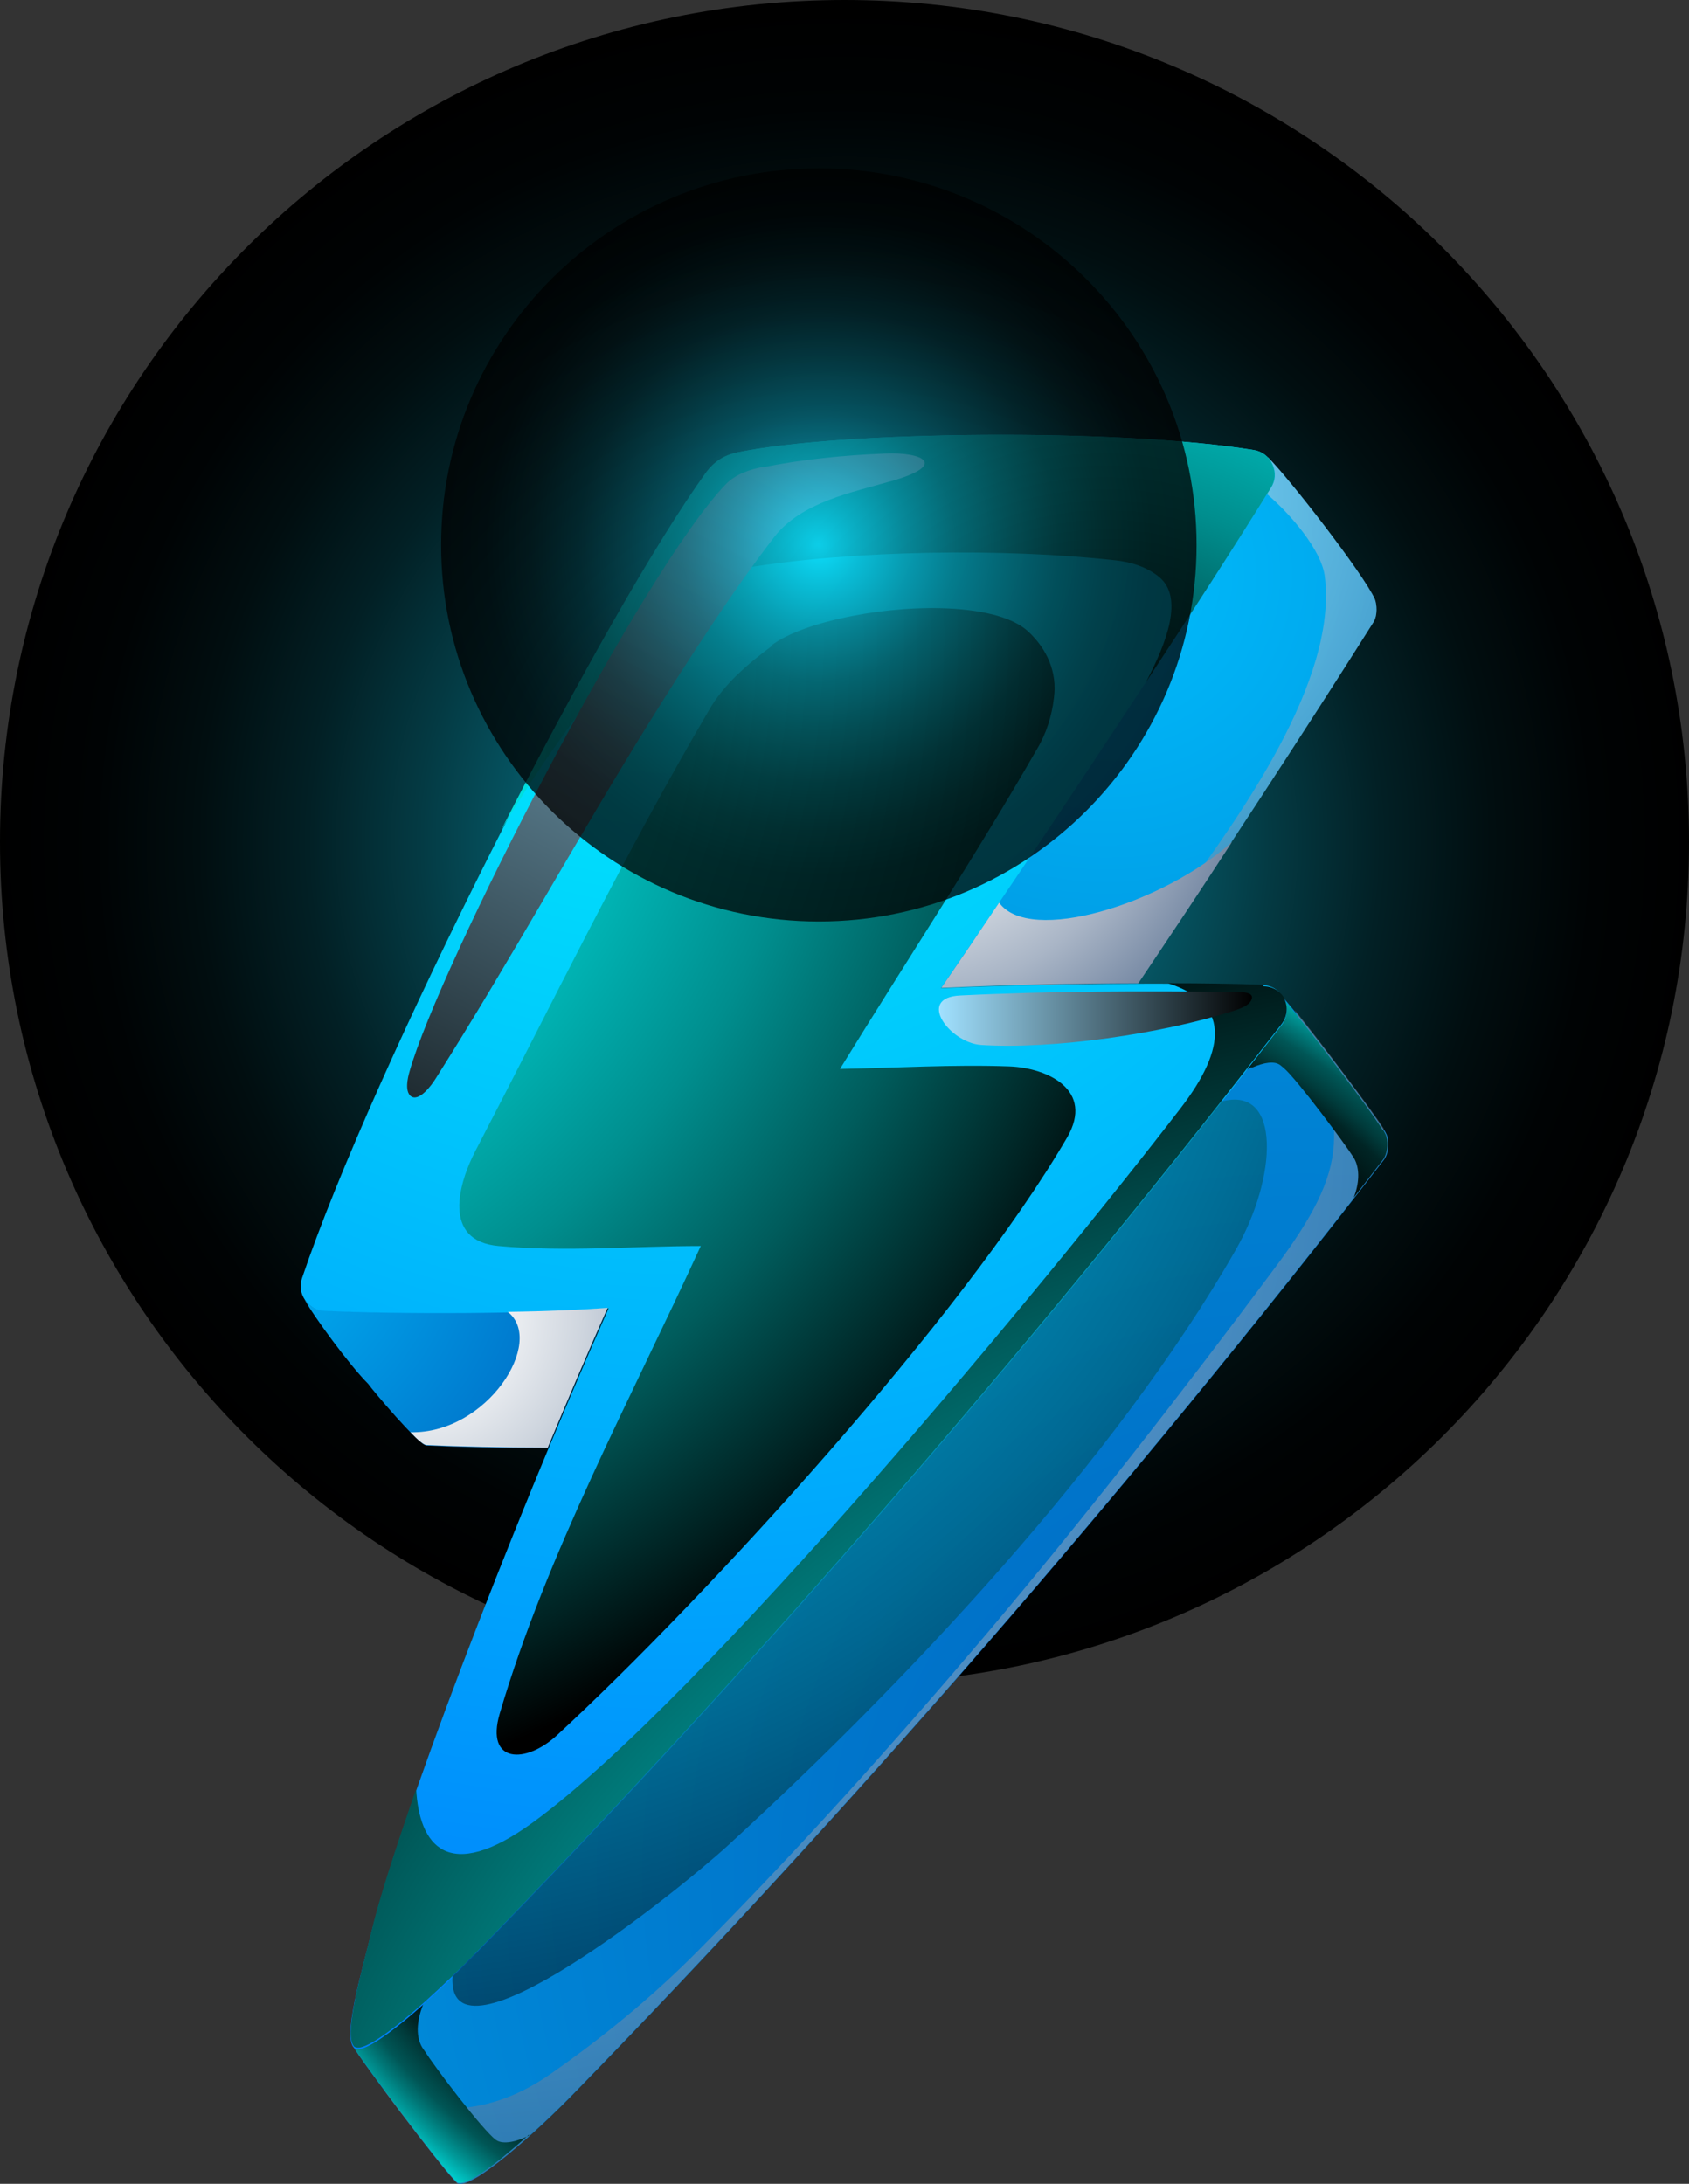 <svg width="58" height="75" viewBox="0 0 58 75" fill="none" xmlns="http://www.w3.org/2000/svg">
<rect x="0" y="0" width="58" height="75" fill="#333333" stroke="none"/>
<g clip-path="url(#clip0_8224_3617)">
<path style="mix-blend-mode:screen" d="M29 57.827C45.016 57.827 58 44.882 58 28.914C58 12.945 45.016 0 29 0C12.984 0 0 12.945 0 28.914C0 44.882 12.984 57.827 29 57.827Z" fill="url(#paint0_radial_8224_3617)"/>
<path fill-rule="evenodd" clip-rule="evenodd" d="M20.883 44.912C18.476 45.105 13.607 45.123 11.129 45C10.848 45 10.619 44.86 10.461 44.632C10.76 45.193 12.008 46.892 12.64 47.523C12.799 47.751 14.38 49.626 14.644 49.644C15.716 49.696 17.245 49.731 18.809 49.731C19.495 48.084 20.18 46.472 20.866 44.93L20.883 44.912Z" fill="url(#paint1_radial_8224_3617)"/>
<path fill-rule="evenodd" clip-rule="evenodd" d="M43.641 16.735C40.249 22.132 35.996 28.546 32.305 33.925C34.238 33.838 36.751 33.768 39.071 33.768C41.848 29.615 44.713 25.251 47.156 21.379C47.314 21.133 47.279 20.748 47.209 20.573C46.822 19.714 44.221 16.367 43.536 15.701C43.659 15.982 43.641 16.262 43.483 16.507L43.641 16.735Z" fill="url(#paint2_radial_8224_3617)"/>
<path fill-rule="evenodd" clip-rule="evenodd" d="M44.009 35.188C35.239 46.543 25.502 57.688 16.275 67.168C14.939 68.534 12.672 70.585 12.197 70.339C12.197 70.339 12.197 70.339 12.18 70.339C12.18 70.339 12.162 70.322 12.145 70.304C12.338 70.69 15.115 74.387 15.642 74.913C15.677 74.948 15.695 74.966 15.712 74.983C16.187 75.228 18.472 73.178 19.79 71.811C29.035 62.331 38.754 51.186 47.525 39.831C47.718 39.568 47.7 39.13 47.612 38.955C47.525 38.78 47.56 38.85 47.507 38.797C47.12 38.149 44.73 34.995 44.044 34.241C44.044 34.241 44.044 34.241 44.044 34.259C44.185 34.557 44.15 34.872 43.957 35.135L44.009 35.188Z" fill="url(#paint3_radial_8224_3617)"/>
<path style="mix-blend-mode:multiply" opacity="0.5" fill-rule="evenodd" clip-rule="evenodd" d="M43.503 16.963C44.329 17.664 45.366 18.89 45.489 19.767C45.964 23.376 42.501 28.108 40.603 30.736C39.127 32.786 38.019 33.505 36.684 33.803C37.492 33.803 38.301 33.785 39.074 33.768C41.851 29.615 44.716 25.251 47.159 21.379C47.317 21.133 47.282 20.748 47.212 20.573C46.825 19.714 44.241 16.385 43.538 15.701C43.661 15.964 43.644 16.262 43.485 16.507C43.433 16.577 43.398 16.647 43.345 16.718L43.503 16.963Z" fill="url(#paint4_radial_8224_3617)"/>
<path style="mix-blend-mode:multiply" opacity="0.5" fill-rule="evenodd" clip-rule="evenodd" d="M47.527 38.779C47.193 38.236 45.4 35.853 44.468 34.696C46.367 38.657 46.367 40.076 43.765 43.563C40.567 47.856 37.28 52.08 33.835 56.162C30.672 59.895 27.402 63.54 23.957 67.009C22.411 68.569 20.706 69.971 18.896 71.233C16.787 72.704 14.695 72.669 13.219 71.828C14.115 73.037 15.31 74.579 15.627 74.912C15.662 74.948 15.679 74.965 15.697 74.983C16.172 75.228 18.456 73.178 19.774 71.811C29.019 62.331 38.739 51.186 47.509 39.831C47.702 39.568 47.685 39.13 47.597 38.955C47.509 38.779 47.544 38.849 47.492 38.797L47.527 38.779Z" fill="url(#paint5_radial_8224_3617)"/>
<path style="mix-blend-mode:screen" fill-rule="evenodd" clip-rule="evenodd" d="M18.175 73.336C17.771 73.546 17.279 73.669 17.032 73.493C16.576 73.161 14.888 70.935 14.589 70.445C14.554 70.409 14.537 70.357 14.502 70.322C14.238 69.884 14.344 69.288 14.554 68.78C13.5 69.709 12.48 70.48 12.182 70.322C12.164 70.322 12.146 70.287 12.129 70.269C12.322 70.655 15.099 74.352 15.627 74.878C15.662 74.913 15.679 74.93 15.697 74.948C15.996 75.123 17.085 74.282 18.157 73.318L18.175 73.336ZM43.01 36.659C43.379 36.502 43.765 36.414 43.976 36.589C44.011 36.624 44.047 36.642 44.082 36.677C44.521 37.045 46.191 39.288 46.489 39.761C46.718 40.147 46.665 40.672 46.489 41.128C46.824 40.69 47.157 40.269 47.491 39.831C47.685 39.568 47.667 39.13 47.579 38.955C47.491 38.78 47.526 38.85 47.474 38.797C47.087 38.149 44.697 34.995 44.011 34.241C44.011 34.259 44.047 34.294 44.047 34.311C44.187 34.609 44.152 34.925 43.959 35.188C43.572 35.678 43.203 36.169 42.816 36.659C42.781 36.694 42.764 36.73 42.728 36.782C42.799 36.747 42.886 36.694 42.957 36.659H43.01Z" fill="url(#paint6_radial_8224_3617)"/>
<path fill-rule="evenodd" clip-rule="evenodd" d="M25.293 15.543C28.879 14.79 38.44 14.702 43.062 15.456C43.361 15.508 43.572 15.684 43.695 15.947C43.818 16.209 43.8 16.507 43.642 16.753C40.25 22.15 35.997 28.563 32.306 33.943C35.593 33.785 40.602 33.733 43.361 33.838C43.695 33.838 43.959 34.031 44.099 34.328C44.24 34.626 44.205 34.942 44.011 35.205C35.241 46.56 25.504 57.705 16.277 67.185C14.941 68.552 12.674 70.602 12.199 70.356C11.707 70.111 12.445 67.64 12.744 66.414C13.64 62.734 17.419 52.781 20.899 44.93C18.491 45.123 13.623 45.14 11.145 45.018C10.863 45.018 10.635 44.878 10.477 44.65C10.319 44.422 10.283 44.159 10.371 43.896C12.779 36.747 20.583 21.344 24.256 16.227C24.52 15.876 24.854 15.649 25.293 15.561V15.543Z" fill="url(#paint7_radial_8224_3617)"/>
<path style="mix-blend-mode:multiply" fill-rule="evenodd" clip-rule="evenodd" d="M42.307 28.914C39.934 31.052 35.347 32.454 34.31 30.999C33.642 31.998 32.974 32.98 32.324 33.926C34.258 33.838 36.771 33.768 39.091 33.768C40.163 32.173 41.253 30.544 42.307 28.914Z" fill="url(#paint8_radial_8224_3617)"/>
<path style="mix-blend-mode:multiply" fill-rule="evenodd" clip-rule="evenodd" d="M17.437 45.053C18.738 46.07 16.734 49.241 14.098 49.189C14.344 49.452 14.555 49.627 14.643 49.627C15.715 49.679 17.244 49.715 18.808 49.715C19.493 48.067 20.179 46.455 20.864 44.913C19.968 44.983 18.755 45.036 17.437 45.053Z" fill="url(#paint9_radial_8224_3617)"/>
<path style="mix-blend-mode:screen" fill-rule="evenodd" clip-rule="evenodd" d="M25.591 19.504C29.352 18.89 34.466 18.82 38.28 19.241C38.825 19.294 39.388 19.469 39.809 19.819C40.653 20.52 40.073 22.062 39.352 23.429C40.864 21.133 42.323 18.873 43.641 16.753C43.799 16.507 43.817 16.227 43.694 15.947C43.571 15.666 43.342 15.508 43.061 15.456C38.438 14.702 28.877 14.79 25.292 15.543C24.852 15.631 24.518 15.859 24.255 16.209C22.497 18.645 19.808 23.412 17.207 28.511C19.017 25.444 22.866 19.942 25.591 19.486V19.504Z" fill="url(#paint10_radial_8224_3617)"/>
<path style="mix-blend-mode:screen" fill-rule="evenodd" clip-rule="evenodd" d="M12.164 70.321C12.164 70.321 12.164 70.321 12.182 70.321C12.182 70.321 12.182 70.321 12.164 70.321ZM43.361 33.82C42.465 33.785 41.34 33.768 40.11 33.768C42.184 34.434 42.184 35.941 40.514 38.096C36.05 43.896 24.151 58.318 18.316 62.576C15.363 64.731 14.396 63.364 14.291 61.437C13.57 63.522 13.008 65.24 12.744 66.379C12.463 67.553 11.795 69.848 12.147 70.269C12.147 70.269 12.164 70.286 12.182 70.304C12.182 70.304 12.182 70.304 12.199 70.304C12.498 70.462 13.518 69.691 14.572 68.762C15.17 68.219 15.803 67.623 16.277 67.132C25.082 58.108 34.345 47.541 42.781 36.746C43.185 36.221 43.607 35.695 44.012 35.169C44.205 34.907 44.24 34.591 44.099 34.293C44.099 34.293 44.099 34.293 44.099 34.276C43.959 34.03 43.695 33.873 43.396 33.873L43.361 33.82Z" fill="url(#paint11_radial_8224_3617)"/>
<path style="mix-blend-mode:screen" fill-rule="evenodd" clip-rule="evenodd" d="M26.208 16.034C25.751 16.121 25.276 16.279 24.942 16.612C22.06 19.573 15.082 33.189 14.063 36.799C13.992 37.044 13.905 37.465 14.098 37.64C14.379 37.868 14.819 37.272 14.959 37.044C17.525 32.996 19.828 28.773 22.358 24.708C23.624 22.675 25.135 20.327 26.594 18.434C27.526 17.243 29.266 16.91 30.602 16.524C32.535 15.981 31.744 15.508 30.355 15.578C29.02 15.631 27.543 15.771 26.19 16.051L26.208 16.034Z" fill="url(#paint12_linear_8224_3617)"/>
<path style="mix-blend-mode:screen" fill-rule="evenodd" clip-rule="evenodd" d="M42.412 34.066C39.266 34.031 36.12 34.031 32.974 34.188C31.445 34.258 32.622 35.818 33.694 35.888C36.173 36.046 39.881 35.503 42.306 34.732C42.57 34.644 42.939 34.539 42.992 34.276C43.027 34.066 42.623 34.066 42.412 34.066Z" fill="url(#paint13_linear_8224_3617)"/>
<path style="mix-blend-mode:screen" opacity="0.5" fill-rule="evenodd" clip-rule="evenodd" d="M15.539 67.886C15.345 71.303 23.237 64.994 25.012 63.365C31.076 57.81 38.317 50.135 42.43 42.932C43.853 40.462 44.029 37.255 41.937 37.833C33.782 48.172 24.924 58.265 16.47 66.939C16.4 67.01 16.347 67.08 16.277 67.132C16.048 67.36 15.802 67.623 15.539 67.868V67.886Z" fill="url(#paint14_radial_8224_3617)"/>
<path style="mix-blend-mode:screen" fill-rule="evenodd" clip-rule="evenodd" d="M26.507 22.184C25.681 22.798 24.855 23.499 24.345 24.392C21.445 29.334 18.95 34.486 16.313 39.55C15.768 40.602 15.153 42.617 17.122 42.792C19.424 43.002 21.762 42.792 24.064 42.792C21.674 48.014 18.774 53.359 17.157 58.861C16.665 60.561 18.053 60.596 19.143 59.579C24.205 54.901 33.063 45.228 36.648 39.059C37.58 37.447 35.998 36.676 34.662 36.624C32.729 36.554 30.778 36.676 28.845 36.711C31.094 33.049 33.467 29.457 35.611 25.724C35.928 25.198 36.121 24.585 36.191 23.972C36.314 23.078 35.945 22.272 35.295 21.676C34.293 20.765 31.534 20.712 29.284 21.151C28.106 21.378 27.07 21.729 26.489 22.167L26.507 22.184Z" fill="url(#paint15_radial_8224_3617)"/>
<path style="mix-blend-mode:screen" opacity="0.75" d="M28.119 31.647C35.283 31.647 41.09 25.857 41.09 18.715C41.09 11.572 35.283 5.782 28.119 5.782C20.956 5.782 15.148 11.572 15.148 18.715C15.148 25.857 20.956 31.647 28.119 31.647Z" fill="url(#paint16_radial_8224_3617)"/>
</g>
<defs>
<radialGradient id="paint0_radial_8224_3617" cx="0" cy="0" r="1" gradientUnits="userSpaceOnUse" gradientTransform="translate(29 28.914) scale(29 28.914)">
<stop stop-color="#10D9FC"/>
<stop offset="0.1" stop-color="#0DB1CE"/>
<stop offset="0.23" stop-color="#098298"/>
<stop offset="0.36" stop-color="#065A69"/>
<stop offset="0.5" stop-color="#043A43"/>
<stop offset="0.63" stop-color="#022025"/>
<stop offset="0.76" stop-color="#010E10"/>
<stop offset="0.88" stop-color="#000304"/>
<stop offset="1"/>
</radialGradient>
<radialGradient id="paint1_radial_8224_3617" cx="0" cy="0" r="1" gradientUnits="userSpaceOnUse" gradientTransform="translate(7.455 41.863) scale(15.502 15.456)">
<stop stop-color="#00BDFC"/>
<stop offset="1" stop-color="#0061BD"/>
</radialGradient>
<radialGradient id="paint2_radial_8224_3617" cx="0" cy="0" r="1" gradientUnits="userSpaceOnUse" gradientTransform="translate(37.982 19.767) scale(37.964 37.85)">
<stop stop-color="#00BDFC"/>
<stop offset="1" stop-color="#0061BD"/>
</radialGradient>
<radialGradient id="paint3_radial_8224_3617" cx="0" cy="0" r="1" gradientUnits="userSpaceOnUse" gradientTransform="translate(44.273 64.136) scale(71.358 71.145)">
<stop stop-color="#0061BD"/>
<stop offset="1" stop-color="#00BDFC"/>
</radialGradient>
<radialGradient id="paint4_radial_8224_3617" cx="0" cy="0" r="1" gradientUnits="userSpaceOnUse" gradientTransform="translate(35.207 16.858) scale(18.666 18.61)">
<stop stop-color="white"/>
<stop offset="0.11" stop-color="#F9FAFB"/>
<stop offset="0.26" stop-color="#E9ECF0"/>
<stop offset="0.42" stop-color="#CED5DE"/>
<stop offset="0.6" stop-color="#A9B5C6"/>
<stop offset="0.79" stop-color="#7A8CA6"/>
<stop offset="0.98" stop-color="#405B80"/>
<stop offset="1" stop-color="#3C577D"/>
</radialGradient>
<radialGradient id="paint5_radial_8224_3617" cx="0" cy="0" r="1" gradientUnits="userSpaceOnUse" gradientTransform="translate(14.502 38.639) scale(39.739 39.62)">
<stop stop-color="white"/>
<stop offset="0.11" stop-color="#F9FAFB"/>
<stop offset="0.26" stop-color="#E9ECF0"/>
<stop offset="0.42" stop-color="#CED5DE"/>
<stop offset="0.6" stop-color="#A9B5C6"/>
<stop offset="0.79" stop-color="#7A8CA6"/>
<stop offset="0.98" stop-color="#405B80"/>
<stop offset="1" stop-color="#3C577D"/>
</radialGradient>
<radialGradient id="paint6_radial_8224_3617" cx="0" cy="0" r="1" gradientUnits="userSpaceOnUse" gradientTransform="translate(31.744 55.672) scale(25.608 25.532)">
<stop offset="0.58"/>
<stop offset="0.74" stop-color="#000101"/>
<stop offset="0.79" stop-color="#000808"/>
<stop offset="0.83" stop-color="#001414"/>
<stop offset="0.87" stop-color="#002525"/>
<stop offset="0.89" stop-color="#003B3B"/>
<stop offset="0.92" stop-color="#005656"/>
<stop offset="0.94" stop-color="#007777"/>
<stop offset="0.96" stop-color="#009C9C"/>
<stop offset="0.98" stop-color="#00C7C7"/>
<stop offset="1" stop-color="#00FFFF"/>
</radialGradient>
<radialGradient id="paint7_radial_8224_3617" cx="0" cy="0" r="1" gradientUnits="userSpaceOnUse" gradientTransform="translate(23.061 15.561) scale(55.188 55.023)">
<stop stop-color="#00F9FC"/>
<stop offset="1" stop-color="#0081FC"/>
</radialGradient>
<radialGradient id="paint8_radial_8224_3617" cx="0" cy="0" r="1" gradientUnits="userSpaceOnUse" gradientTransform="translate(31.059 25.444) scale(14.553 14.509)">
<stop stop-color="white"/>
<stop offset="0.11" stop-color="#F9FAFB"/>
<stop offset="0.26" stop-color="#E9ECF0"/>
<stop offset="0.42" stop-color="#CED5DE"/>
<stop offset="0.6" stop-color="#A9B5C6"/>
<stop offset="0.79" stop-color="#7A8CA6"/>
<stop offset="0.98" stop-color="#405B80"/>
<stop offset="1" stop-color="#3C577D"/>
</radialGradient>
<radialGradient id="paint9_radial_8224_3617" cx="0" cy="0" r="1" gradientUnits="userSpaceOnUse" gradientTransform="translate(14.168 45.141) scale(13.973 13.931)">
<stop stop-color="white"/>
<stop offset="0.11" stop-color="#F9FAFB"/>
<stop offset="0.26" stop-color="#E9ECF0"/>
<stop offset="0.42" stop-color="#CED5DE"/>
<stop offset="0.6" stop-color="#A9B5C6"/>
<stop offset="0.79" stop-color="#7A8CA6"/>
<stop offset="0.98" stop-color="#405B80"/>
<stop offset="1" stop-color="#3C577D"/>
</radialGradient>
<radialGradient id="paint10_radial_8224_3617" cx="0" cy="0" r="1" gradientUnits="userSpaceOnUse" gradientTransform="translate(37.982 27.67) scale(29.281 29.194)">
<stop/>
<stop offset="0.08" stop-color="#002222"/>
<stop offset="0.22" stop-color="#005C5C"/>
<stop offset="0.36" stop-color="#008E8E"/>
<stop offset="0.5" stop-color="#00B6B6"/>
<stop offset="0.64" stop-color="#00D6D6"/>
<stop offset="0.77" stop-color="#00ECEC"/>
<stop offset="0.89" stop-color="#00FAFA"/>
<stop offset="1" stop-color="#00FFFF"/>
</radialGradient>
<radialGradient id="paint11_radial_8224_3617" cx="0" cy="0" r="1" gradientUnits="userSpaceOnUse" gradientTransform="translate(52.993 87.932) scale(58.879 58.703)">
<stop stop-color="#00FFFF"/>
<stop offset="0.11" stop-color="#00FAFA"/>
<stop offset="0.23" stop-color="#00ECEC"/>
<stop offset="0.36" stop-color="#00D6D6"/>
<stop offset="0.5" stop-color="#00B6B6"/>
<stop offset="0.64" stop-color="#008E8E"/>
<stop offset="0.78" stop-color="#005C5C"/>
<stop offset="0.92" stop-color="#002222"/>
<stop offset="1"/>
</radialGradient>
<linearGradient id="paint12_linear_8224_3617" x1="29.389" y1="13.405" x2="12.962" y2="44.847" gradientUnits="userSpaceOnUse">
<stop stop-color="#A1E1FF"/>
<stop offset="1"/>
</linearGradient>
<linearGradient id="paint13_linear_8224_3617" x1="32.253" y1="34.977" x2="43.01" y2="34.977" gradientUnits="userSpaceOnUse">
<stop stop-color="#A1E1FF"/>
<stop offset="1"/>
</linearGradient>
<radialGradient id="paint14_radial_8224_3617" cx="0" cy="0" r="1" gradientUnits="userSpaceOnUse" gradientTransform="translate(11.092 27.687) scale(43.043 42.915)">
<stop stop-color="#00FFFF"/>
<stop offset="0.11" stop-color="#00FAFA"/>
<stop offset="0.23" stop-color="#00ECEC"/>
<stop offset="0.36" stop-color="#00D6D6"/>
<stop offset="0.5" stop-color="#00B6B6"/>
<stop offset="0.64" stop-color="#008E8E"/>
<stop offset="0.78" stop-color="#005C5C"/>
<stop offset="0.92" stop-color="#002222"/>
<stop offset="1"/>
</radialGradient>
<radialGradient id="paint15_radial_8224_3617" cx="0" cy="0" r="1" gradientUnits="userSpaceOnUse" gradientTransform="translate(2.165 22.079) scale(40.688 40.567)">
<stop stop-color="#00FFFF"/>
<stop offset="0.11" stop-color="#00FAFA"/>
<stop offset="0.23" stop-color="#00ECEC"/>
<stop offset="0.36" stop-color="#00D6D6"/>
<stop offset="0.5" stop-color="#00B6B6"/>
<stop offset="0.64" stop-color="#008E8E"/>
<stop offset="0.78" stop-color="#005C5C"/>
<stop offset="0.92" stop-color="#002222"/>
<stop offset="1"/>
</radialGradient>
<radialGradient id="paint16_radial_8224_3617" cx="0" cy="0" r="1" gradientUnits="userSpaceOnUse" gradientTransform="translate(28.119 18.715) scale(12.971 12.932)">
<stop stop-color="#10D9FC"/>
<stop offset="0.1" stop-color="#0DB1CE"/>
<stop offset="0.23" stop-color="#098298"/>
<stop offset="0.36" stop-color="#065A69"/>
<stop offset="0.5" stop-color="#043A43"/>
<stop offset="0.63" stop-color="#022025"/>
<stop offset="0.76" stop-color="#010E10"/>
<stop offset="0.88" stop-color="#000304"/>
<stop offset="1"/>
</radialGradient>
<clipPath id="clip0_8224_3617">
<rect width="58" height="75" fill="white"/>
</clipPath>
</defs>
</svg>

